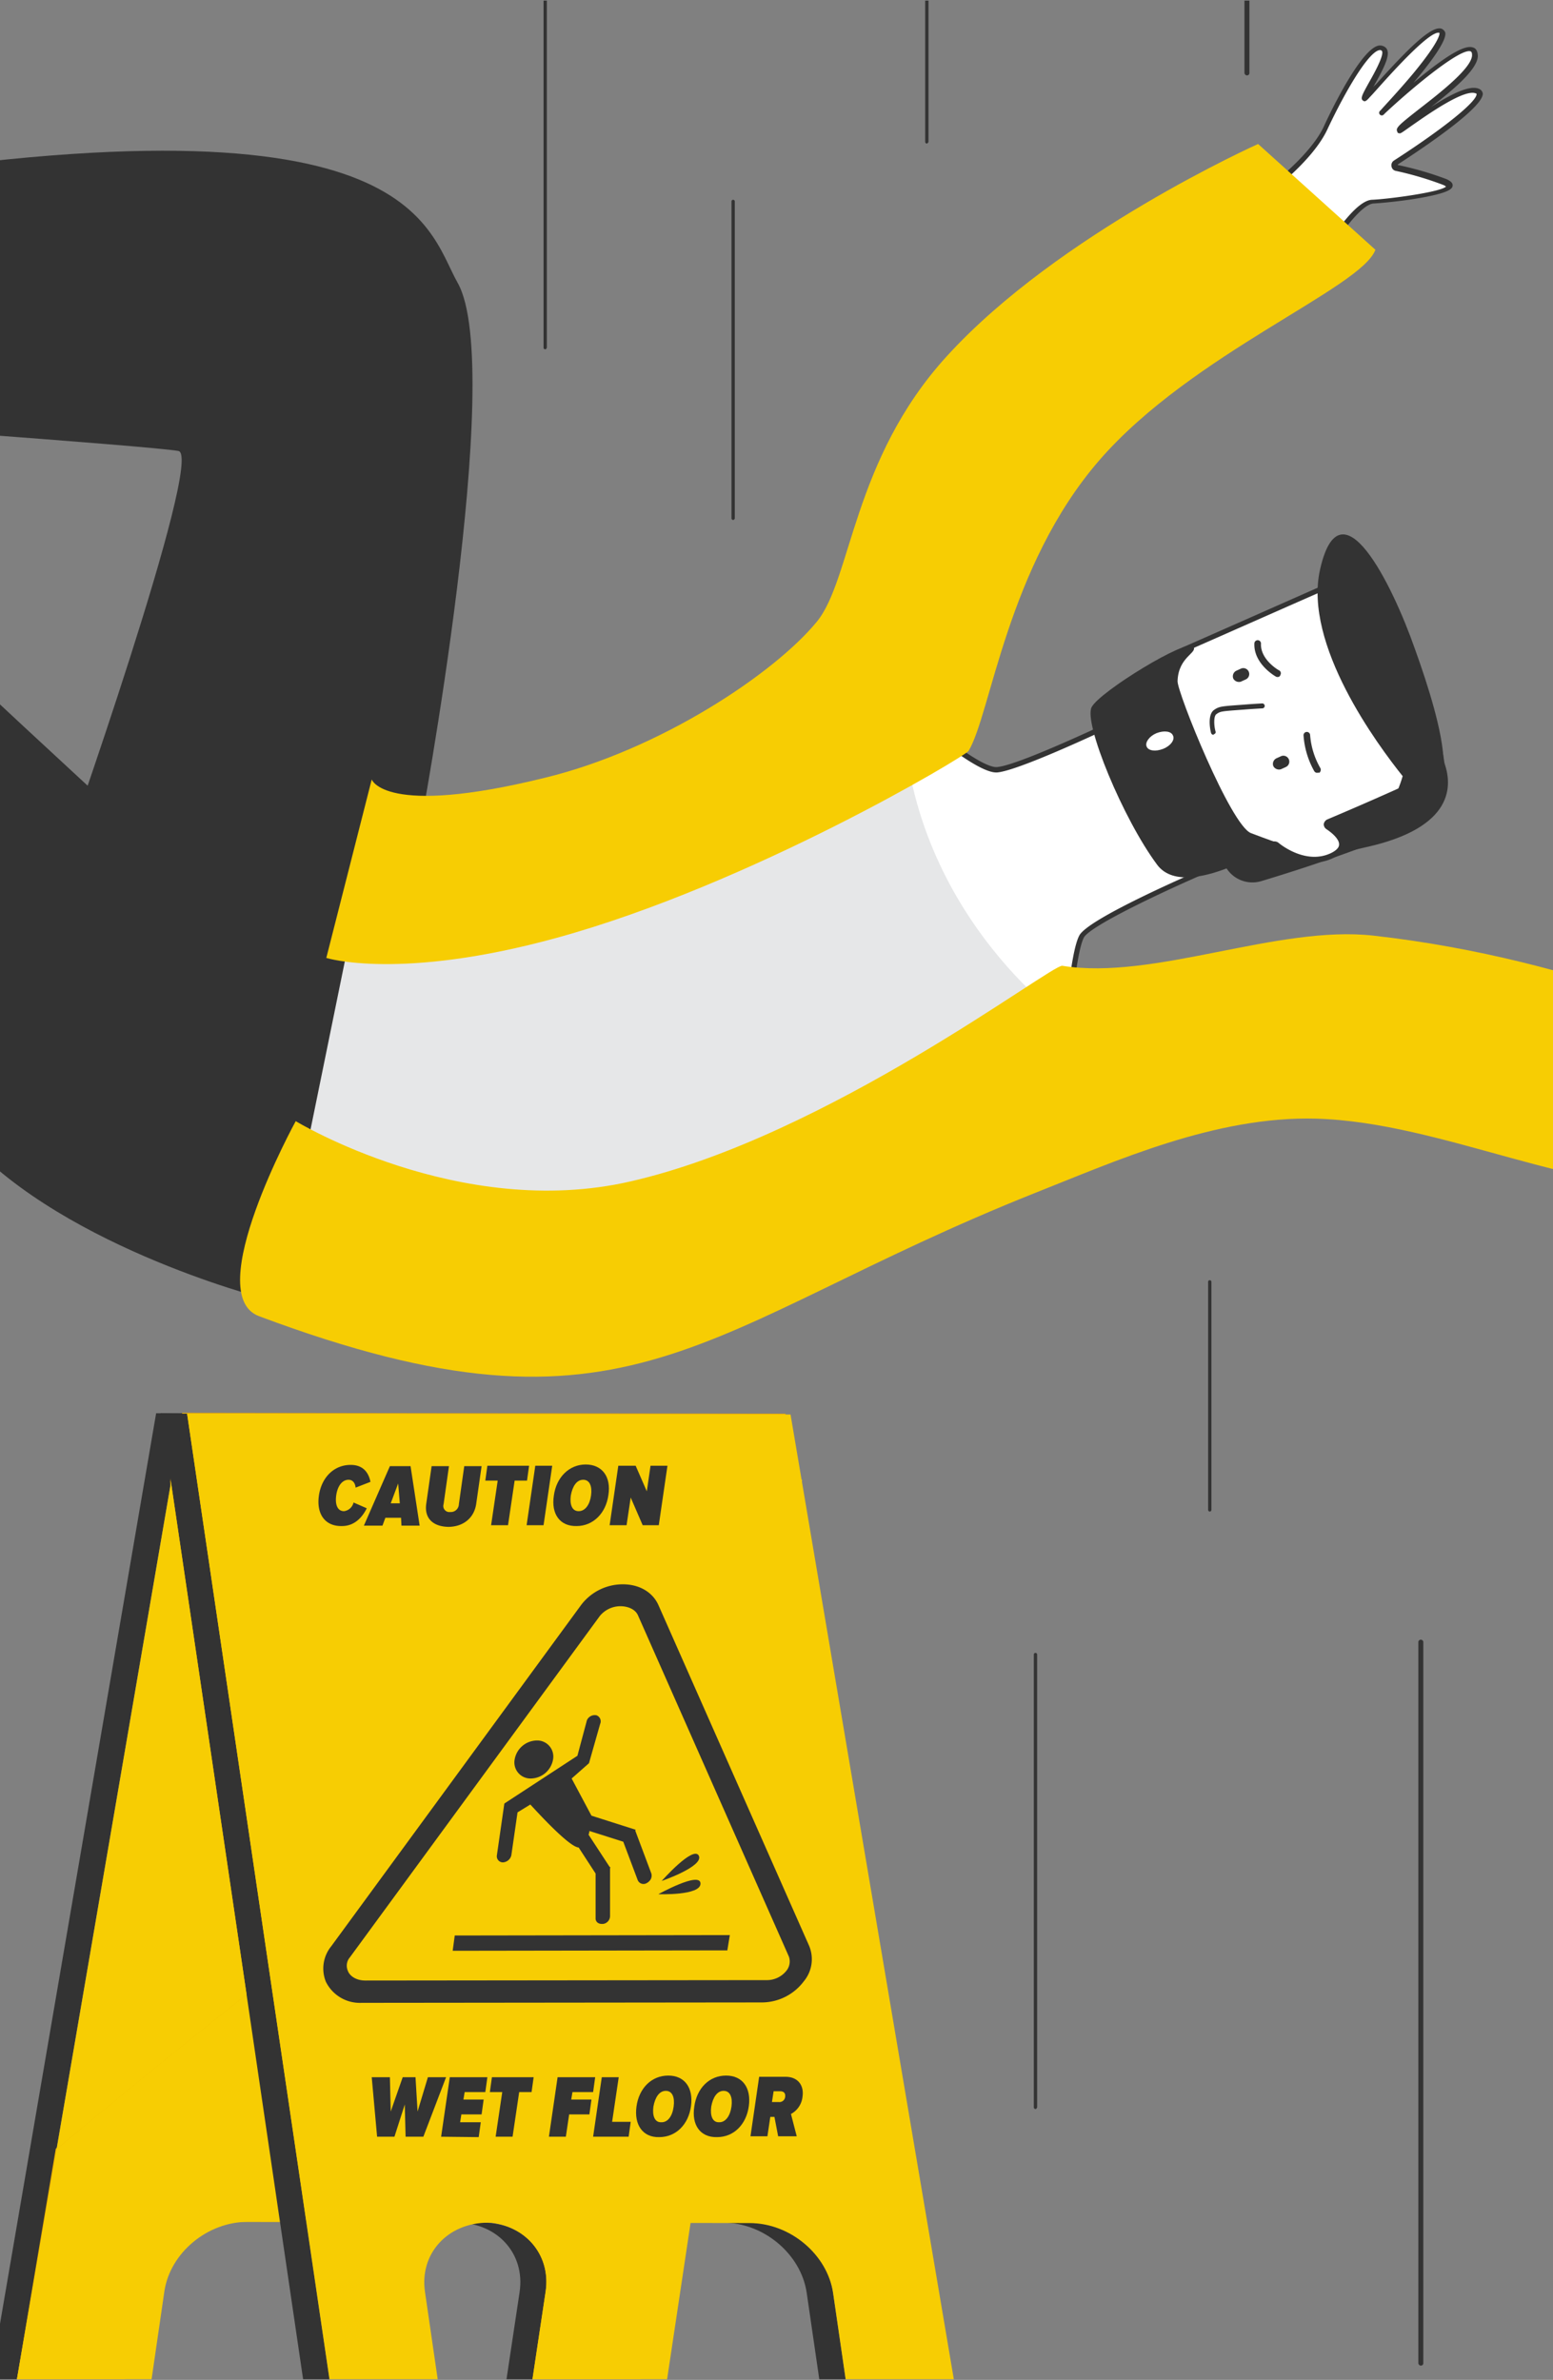 <svg xmlns="http://www.w3.org/2000/svg" xmlns:xlink="http://www.w3.org/1999/xlink" width="376" height="576" viewBox="0 0 376 576">
  <rect x="0" y="0" width="376" height="576" fill="#808080" stroke="none"/>
  <defs>
    <clipPath id="clip-path">
      <rect id="Rectangle_1882" data-name="Rectangle 1882" width="376" height="576" transform="translate(-1 236)" fill="#efefef"/>
    </clipPath>
    <clipPath id="clip-path-2">
      <rect id="Rectangle_2755" data-name="Rectangle 2755" width="376" height="575.7"/>
    </clipPath>
  </defs>
  <g id="Mask_Group_33" data-name="Mask Group 33" transform="translate(1 -236)" clip-path="url(#clip-path)">
    <g id="Personal_Accident_Page" data-name="Personal Accident Page" transform="translate(-1 236.15)">
      <g id="Group_51410" data-name="Group 51410" clip-path="url(#clip-path-2)">
        <path id="Path_21724" data-name="Path 21724" d="M-2.3,575.7H4.1L13.7,520h0L41.4,358.6l2.9-16.7H37.8L11.4,495.8Z" fill="#333"/>
        <path id="Path_21725" data-name="Path 21725" d="M125.8,554.6l-3.2,21.3H129l3.2-21.3c1.4-9.3-5.4-16.8-15.2-16.8h-6.4C120.4,537.8,127.2,545.3,125.8,554.6Z" fill="#333"/>
        <path id="Path_21726" data-name="Path 21726" d="M4.1,575.7H30.3l3.1-21.3c1.4-9.3,10.4-16.8,20.2-16.8l63.3.1c9.8,0,16.6,7.6,15.2,16.8l-3.2,21.3h26.2L190.2,342l-146.1-.2-2.9,16.7,18.3,124c-21.2,16.6-46,37.4-46,37.4Z" fill="#edb000"/>
        <path id="Path_21727" data-name="Path 21727" d="M4.1,575.7H36.7l3.1-21.3c1.4-9.3,10.4-16.8,20.2-16.8l56.9.1c9.8,0,16.6,7.6,15.2,16.8l-3.2,21.3h32.6L194.2,358,44.3,341.9l-2.9,16.7,18.3,124c-21.2,16.6-46,37.4-46,37.4Z" fill="#f7cd03"/>
        <path id="Path_21728" data-name="Path 21728" d="M38.9,341.9l2.5,16.7,18.3,124,8.1,55.1,5.6,38.1h6.4l-5.6-38.1-8.8-59.5L45.3,342Z" fill="#333"/>
        <path id="Path_21729" data-name="Path 21729" d="M175.1,537.8c9.8,0,18.8,7.6,20.2,16.9l3.1,21.3h6.4l-3.1-21.3c-1.3-9.3-10.4-16.8-20.2-16.9Z" fill="#333"/>
        <path id="Path_21730" data-name="Path 21730" d="M45.3,342,79.8,575.9H106l-3.1-21.3c-1.4-9.3,5.5-16.8,15.3-16.8l63.3.1c9.8,0,18.8,7.6,20.2,16.9l3.1,21.3H231L191.4,342.2Z" fill="#f7cd03"/>
        <g id="Group_51407" data-name="Group 51407">
          <path id="Path_21731" data-name="Path 21731" d="M195.9,470.8l-36.5-82.5c-1.4-3.1-4.6-5-8.6-5a12.646,12.646,0,0,0-10.1,5L80.2,470.9a8.521,8.521,0,0,0-1.3,8.6,9.18,9.18,0,0,0,8.6,5.1l97-.1a12.739,12.739,0,0,0,10.1-5.1A8.355,8.355,0,0,0,195.9,470.8Zm-5.4,5.9a6.032,6.032,0,0,1-5,2.4l-97,.1c-2.4,0-3.9-1.2-4.3-2.4a3.073,3.073,0,0,1,.5-3.2L145.2,391a6.457,6.457,0,0,1,5-2.4c1.6,0,3.6.6,4.3,2.3L191,473.4A3.556,3.556,0,0,1,190.5,476.7Z" fill="#333"/>
          <path id="Path_21732" data-name="Path 21732" d="M128.6,430.3a5.554,5.554,0,0,0,5.3-4.6,3.9,3.9,0,0,0-4-4.6,5.554,5.554,0,0,0-5.3,4.6A3.9,3.9,0,0,0,128.6,430.3Z" fill="#333"/>
          <path id="Path_21733" data-name="Path 21733" d="M120.3,448.9a1.472,1.472,0,0,0,1.5,1.7,2.229,2.229,0,0,0,2-1.7l1.5-10.4,3.1-1.9c2.3,2.5,9.5,10.3,11.7,10.4l4.1,6.3v10.8a1.29,1.29,0,0,0,.5,1.1,1.689,1.689,0,0,0,1,.3h.3a1.934,1.934,0,0,0,1.7-1.9V452l.1-.1-.1-.1v-.1h-.1l-5.1-7.8a2.92,2.92,0,0,0,.2-.9l8.2,2.6,3.5,9.3a1.514,1.514,0,0,0,2.2.7,2.41,2.41,0,0,0,1-1,1.95,1.95,0,0,0,.1-1.3l-3.9-10.4.1-.2-10.7-3.4-4.8-9,4.2-3.7h0l2.7-9.5a1.55,1.55,0,0,0-.9-2.1,2.085,2.085,0,0,0-2.3,1.2l-2.3,8.6-17.6,11.5-.1.1h0Z" fill="#333"/>
          <path id="Path_21734" data-name="Path 21734" d="M169.2,449c-1.3-2.6-9,6.1-9,6.1S170.4,451.6,169.2,449Z" fill="#333"/>
          <path id="Path_21735" data-name="Path 21735" d="M169.6,455.7c-.1-3-10.2,2.6-10.2,2.6S169.7,458.7,169.6,455.7Z" fill="#333"/>
          <path id="Path_21736" data-name="Path 21736" d="M109.6,472l66.5-.1.6-3.7-66.6.1Z" fill="#333"/>
        </g>
        <g id="Group_51408" data-name="Group 51408">
          <path id="Path_21737" data-name="Path 21737" d="M77.2,361.9c.6-4.4,3.6-7.5,7.7-7.5,3.3,0,4.4,2.2,4.8,4.1l-3.6,1.4c-.1-1.1-.7-1.9-1.7-1.9-1.6,0-2.7,1.6-3,3.8s.3,3.8,1.9,3.8a2.731,2.731,0,0,0,2.3-2.1l3.2,1.4c-.9,1.8-2.7,4.3-6,4.3C78.7,369.3,76.6,366.3,77.2,361.9Z" fill="#333"/>
          <path id="Path_21738" data-name="Path 21738" d="M97.2,369.1l-.1-1.9H93.3l-.7,1.9H88.1l6.3-14.4h5l2.2,14.4Zm-.8-10.2-1.8,4.8h2.2Z" fill="#333"/>
          <path id="Path_21739" data-name="Path 21739" d="M103.2,363.8l1.3-9.1h4.2l-1.3,9.2a1.461,1.461,0,0,0,1.6,1.9,1.947,1.947,0,0,0,2.1-1.9l1.3-9.2h4.2l-1.3,9.1c-.5,3.5-3.2,5.6-6.8,5.6C104.8,369.3,102.7,367.3,103.2,363.8Z" fill="#333"/>
          <path id="Path_21740" data-name="Path 21740" d="M118.9,369l1.6-10.8h-3l.5-3.6h10.1l-.5,3.6h-3L123,369Z" fill="#333"/>
          <path id="Path_21741" data-name="Path 21741" d="M127.5,369l2.1-14.4h4.1L131.6,369Z" fill="#333"/>
          <path id="Path_21742" data-name="Path 21742" d="M134.1,361.8c.6-4.4,3.7-7.5,7.7-7.5s6.2,3,5.5,7.4c-.6,4.4-3.7,7.5-7.7,7.5C135.5,369.3,133.4,366.2,134.1,361.8Zm9,0c.3-2.2-.3-3.8-1.9-3.8s-2.6,1.6-3,3.8c-.3,2.2.3,3.8,1.9,3.8S142.8,364,143.1,361.8Z" fill="#333"/>
          <path id="Path_21743" data-name="Path 21743" d="M155.6,369l-2.9-6.7-1,6.7h-4.1l2.1-14.4h4.2l2.7,6.2.9-6.2h4.1L159.5,369Z" fill="#333"/>
        </g>
        <g id="Group_51409" data-name="Group 51409">
          <path id="Path_21744" data-name="Path 21744" d="M98.2,517l-.2-7.8L95.5,517H91.3L90,502.6h4.4l.2,8.3,2.9-8.3h3.1l.5,8.3,2.5-8.3H108L102.5,517Z" fill="#333"/>
          <path id="Path_21745" data-name="Path 21745" d="M106.8,517l2.1-14.4H118l-.5,3.6h-5l-.3,1.8h4.9l-.5,3.6h-4.9l-.3,1.9h5l-.5,3.6Z" fill="#333"/>
          <path id="Path_21746" data-name="Path 21746" d="M120,517l1.6-10.8h-3l.5-3.6h10.1l-.5,3.6h-3L124.1,517Z" fill="#333"/>
          <path id="Path_21747" data-name="Path 21747" d="M132.9,517l2.1-14.4h9.1l-.5,3.6h-5l-.3,1.8h4.9l-.5,3.6h-4.9L137,517Z" fill="#333"/>
          <path id="Path_21748" data-name="Path 21748" d="M143.6,517l2.1-14.4h4.1l-1.6,10.8h4.5l-.5,3.6Z" fill="#333"/>
          <path id="Path_21749" data-name="Path 21749" d="M154.1,509.7c.6-4.4,3.6-7.5,7.7-7.5,4,0,6.1,3,5.5,7.4s-3.6,7.5-7.7,7.5C155.6,517.2,153.5,514.1,154.1,509.7Zm9,0c.3-2.2-.3-3.8-1.9-3.8s-2.6,1.6-3,3.8c-.3,2.2.3,3.8,1.8,3.8C161.7,513.6,162.8,512,163.1,509.7Z" fill="#333"/>
          <path id="Path_21750" data-name="Path 21750" d="M168.1,509.7c.6-4.4,3.6-7.5,7.7-7.5,4,0,6.1,3,5.5,7.4s-3.6,7.5-7.7,7.5C169.5,517.2,167.4,514.1,168.1,509.7Zm9,0c.3-2.2-.3-3.8-1.9-3.8s-2.6,1.6-3,3.8c-.3,2.2.3,3.8,1.8,3.8C175.7,513.6,176.8,511.9,177.1,509.7Z" fill="#333"/>
          <path id="Path_21751" data-name="Path 21751" d="M188.4,516.9l-.9-4.7h-1l-.7,4.7h-4.1l2.1-14.4h6.4c3,0,4.5,2.1,4.1,4.8a5.353,5.353,0,0,1-2.8,4.2l1.4,5.4Zm1.7-9.6c.1-.9-.4-1.3-1.2-1.3h-1.6l-.4,2.6h1.6A1.391,1.391,0,0,0,190.1,507.3Z" fill="#333"/>
        </g>
        <path id="Path_21752" data-name="Path 21752" d="M13.7,520h0s24.8-20.7,46-37.4l-18.3-124Z" fill="#f7cd03"/>
      </g>
      <g id="Group_51411" data-name="Group 51411" clip-path="url(#clip-path-2)">
        <path id="Path_21753" data-name="Path 21753" d="M45.3,212.1S-31.1,142.5-42.6,129-208.1,94.2-208.1,94.2l-18.1,56.3,139.6,25.8s51.6,66.5,76.3,96.8C12.2,300.8,63.5,314,63.5,314l38.1-113s21-111.9,9.2-132.7C103,54.5,100.1,18.9-55.1,46.6l3.1,54.9s88.7,6.3,95.2,7.5c6.4,1.2-28.3,99.3-28.3,99.3Z" fill="#333"/>
      </g>
      <g id="Group_51412" data-name="Group 51412" clip-path="url(#clip-path-2)">
        <path id="Path_21754" data-name="Path 21754" d="M293.2,209.8s-29.3,12.5-31.4,16.6-3.3,21-3.3,21l-50.2-32,15.3-40.6s13.3,11.6,17.8,11.2c6.2-.6,34-14.1,34-14.1Z" fill="#fff"/>
      </g>
      <g id="Group_51413" data-name="Group 51413" clip-path="url(#clip-path-2)">
        <path id="Path_21755" data-name="Path 21755" d="M259,248.4l-51.4-32.8,15.8-41.8.7.6c3.6,3.2,13.9,11.4,17.3,11.1,6-.5,33.5-13.9,33.8-14a.6.6,0,0,1,.5,1.1c-1.1.6-28,13.6-34.2,14.2-4.1.4-14.6-8.3-17.6-10.8l-14.8,39.3L258,246.5c.3-3.7,1.4-16.6,3.3-20.2,2.1-4.2,28.7-15.6,31.7-16.9a.6.6,0,0,1,.5,1.1c-11.7,5-29.7,13.5-31.1,16.3-2,4-3.2,20.6-3.2,20.8Z" fill="#333"/>
      </g>
      <g id="Group_51414" data-name="Group 51414" clip-path="url(#clip-path-2)">
        <path id="Path_21756" data-name="Path 21756" d="M442.9,275s25.2,3.4,23.1,6.5c-2,3.1-24.5-1.7-24.6-1.2-.3.9,11.7,3.9,11.1,6.5-.8,3.6-14-1.7-22.8-6-8.8-4.2-25.3-2.8-25.3-2.8l9.9-19.4s9.9,3.3,12.8,1.1,19.6-12.9,16.5-7.3a79.729,79.729,0,0,1-6.9,10,.746.746,0,0,0,.6,1.2c6.4-.7,27.8-2.7,26.3.9-1.8,4.2-20.8,4-20.7,4.5.3,1.5,21.9-1.4,25.5,2.6,5.3,5.7-26,3.4-26,3.4Z" fill="#fff"/>
      </g>
      <g id="Group_51415" data-name="Group 51415" clip-path="url(#clip-path-2)">
        <path id="Path_21757" data-name="Path 21757" d="M450.2,288.5c-5.4,0-17-5.4-20.8-7.2-8.5-4.1-24.9-2.8-25-2.8l-1.1.1,10.6-20.8.5.2c2.7.9,10.1,2.9,12.3,1.2a97.124,97.124,0,0,1,8.8-5.6c7.4-4.2,8.3-3.5,8.7-3.1.8.7.1,1.8-.1,2.2a75.613,75.613,0,0,1-6.9,10s-.1.1,0,.1l.1.1c11.2-1.2,25-2.1,26.8.3a1.392,1.392,0,0,1,.1,1.4c-1,2.3-5.9,3.4-11.9,4,6.8-.1,14.4,0,16.6,2.4a2.087,2.087,0,0,1,.6,2.3c-.5,1.1-2.6,2.6-14.5,2.6h-2.2c6.2,1.2,12.9,2.8,13.7,4.6a1.063,1.063,0,0,1-.1,1.2c-1.4,2.2-9,1.4-20.9-.4-.3-.1-.6-.1-1-.2.1,0,.2.1.4.1,4.8,1.9,8.5,3.5,8.1,5.5a1.785,1.785,0,0,1-1.1,1.3C451.6,288.4,451,288.5,450.2,288.5Zm-39.3-11.4c5.7,0,13.7.5,19,3.1,8.9,4.3,19,8.1,21.5,6.9a.664.664,0,0,0,.4-.5c.2-1.2-5.1-3.2-7.3-4.1-3.1-1.2-4.1-1.6-3.8-2.4.2-.6.7-.5,1.9-.3.8.1,1.9.3,3.1.5,5,.8,18.4,2.9,19.7,1h0c0-.1-.2-1.4-11.2-3.6-5.5-1.1-11-1.9-11.5-1.9h-.4a.6.6,0,1,1,0-1.2h.5c10.1.7,24.4.7,25.5-1.5.1-.3-.2-.7-.4-.9-2.1-2.3-11.5-2.1-17.7-2-6.5.1-7.8.1-8-.9l-.1-.3.2-.2c.2-.3.4-.3,3.3-.5,4.4-.3,16.1-1,17.3-3.8.1-.1,0-.1,0-.2-1.1-1.4-11.4-1.4-25.7.2a1.209,1.209,0,0,1-1.3-.7,1.37,1.37,0,0,1,.1-1.5,81.674,81.674,0,0,0,6.8-9.9,2.6,2.6,0,0,0,.3-.7c-1.8-.3-12.4,6.1-15.9,8.8-2.8,2.1-10.7-.2-12.9-.9l-9.2,18A23.539,23.539,0,0,1,410.9,277.1Z" fill="#333"/>
      </g>
      <g id="Group_51416" data-name="Group 51416" clip-path="url(#clip-path-2)">
        <path id="Path_21758" data-name="Path 21758" d="M334.9,26.9S352.3,8.4,348.7,7.3s-17.9,16.8-18.3,16.5c-.7-.5,6.6-10.4,4.6-12.1-2.9-2.3-9.8,10.2-13.9,19s-17.9,18.2-17.9,18.2l19.9,8.8s5.6-8.8,9.2-9c3.6-.1,23.3-2.4,17.4-4.8a71.381,71.381,0,0,0-11.6-3.4.7.7,0,0,1-.2-1.3c5.4-3.5,23.3-15.4,19.8-17.2-4.1-2.1-18.7,10-18.9,9.6-.7-1.4,17.8-12.7,18.2-18.1.5-7.7-22.4,13.8-22.4,13.8Z" fill="#fff"/>
      </g>
      <g id="Group_51417" data-name="Group 51417" clip-path="url(#clip-path-2)">
        <path id="Path_21759" data-name="Path 21759" d="M323.3,58.5,301.9,49l.9-.6c.1-.1,13.7-9.4,17.7-17.9,2-4.4,9-18.6,13.2-19.6a2.09,2.09,0,0,1,1.7.4c1.6,1.3-.2,4.8-2.8,9.4-.1.1-.1.2-.2.3a4.62,4.62,0,0,1,.7-.7c8-8.9,13.5-14.3,15.9-13.5a1.591,1.591,0,0,1,.9.9c.5,1.9-3.7,7.5-7.7,12.2.6-.5,1.1-.9,1.7-1.4,9.2-7.5,11.7-7.6,12.9-7.1.5.2,1,.8,1,2.1-.2,3.3-6.1,8.2-11.4,12.3,5.1-3.3,9.6-5.5,11.8-4.4a1.479,1.479,0,0,1,.8,1.1c.1,3-11.1,11-20.5,17.1l-.1.1a.1.1,0,0,0,.1.1,80.217,80.217,0,0,1,11.7,3.4c.4.2,1.6.7,1.5,1.6-.1.6-.3,1.7-8.7,3.1-4.2.7-8.7,1.1-10.4,1.2-2.7.1-7.2,6.3-8.8,8.7Zm-18.9-9.7L322.8,57c1.3-1.9,6-8.7,9.4-8.8,4.4-.2,16.7-1.9,17.9-3.2a3.216,3.216,0,0,0-.7-.4,78.784,78.784,0,0,0-11.5-3.4,1.281,1.281,0,0,1-1-1.1,1.344,1.344,0,0,1,.6-1.4c12.1-7.8,20.1-14.3,20-16.1a.1.1,0,0,0-.1-.1c-2.7-1.4-12.2,5.4-15.8,7.9-2.4,1.7-2.5,1.8-2.9,1.7l-.3-.1-.1-.3c-.5-.9.5-1.7,5.6-5.7,4.9-3.8,12.3-9.6,12.5-12.7,0-.4,0-.8-.3-1-2.2-1-13.3,8-20.7,14.9h0l-.1.1-.3.3a.636.636,0,0,1-.9-.9l.3-.3c.3-.4,4.1-4.4,7.7-8.7,7.1-8.6,6.4-9.9,6.4-9.9h0c-2.2-.7-11.3,9.4-14.7,13.2-.9,1-1.6,1.8-2.1,2.3-.8.9-1.2,1.3-1.7.9-.7-.5-.2-1.4,1.4-4.3,1.2-2.1,4-7.1,3.1-7.8a.661.661,0,0,0-.6-.1c-2.7.6-8.2,10-12.4,18.9C318,38.7,307.5,46.6,304.4,48.8Z" fill="#333"/>
      </g>
      <g id="Group_51418" data-name="Group 51418" clip-path="url(#clip-path-2)">
        <path id="Path_21760" data-name="Path 21760" d="M258.5,247.4s-40.5-27.8-40-79.9l-129.7,39-17,83.3,75.6,9.7Z" fill="#e6e7e8"/>
      </g>
      <g id="Group_51419" data-name="Group 51419" clip-path="url(#clip-path-2)">
        <path id="Path_21761" data-name="Path 21761" d="M234.5,181.6c5.4-8.9,9.3-44.6,31.7-70.4S329.6,69.6,333,60.3L304.6,34.7s-48.3,21.6-75.4,51.4c-22.9,25.1-23,54.1-31.5,64.3-10.2,12.4-37.8,30.9-65.8,37.7-38.9,9.6-41.9.4-41.9.4L79,231.7s17.8,5.6,55.9-4.9C181.8,213.9,233.7,182.9,234.5,181.6Z" fill="#f7cd03"/>
      </g>
      <g id="Group_51420" data-name="Group 51420" clip-path="url(#clip-path-2)">
        <path id="Path_21762" data-name="Path 21762" d="M62.7,318.4c90.5,33.9,106.2,2.7,188.1-29.9,19-7.5,43.5-18.6,67.9-17.9,30.8.9,63.2,18.8,93.6,16.6l10.8-35.5s-39.5-19.7-90.6-25.4c-23.2-2.6-53.2,10.9-75.3,7.3-2.6-.4-56.8,41.3-104.6,52.2-41.4,9.5-81-14.6-81-14.6S48.6,313.1,62.7,318.4Z" fill="#f7cd03"/>
      </g>
      <g id="Group_51421" data-name="Group 51421" clip-path="url(#clip-path-2)">
        <path id="Path_21763" data-name="Path 21763" d="M346.5,172.4c2.2,6.4,7.8,21.7-3,26.8-12.3,5.8-29.1,11.2-38.1,13.9a7.466,7.466,0,0,1-8.9-3.9L279,171.8a7.477,7.477,0,0,1,2.8-9.5c10.8-6.7,34.4-19.8,38.7-20.1C335.1,141,343,162.3,346.5,172.4Z" fill="#333"/>
      </g>
      <g id="Group_51422" data-name="Group 51422" clip-path="url(#clip-path-2)">
        <path id="Path_21764" data-name="Path 21764" d="M276.4,199.3c-6.2-10-10.4-24.1-8.5-29.5,1.1-3.2,9.2-8,18.8-12.8.3-.1,35-15.5,35-15.5L344,188.8s-10.5,4.8-22.4,9.9a.748.748,0,0,0-.1,1.3c2.6,1.8,5.4,4.7,1.1,6.9-5.4,2.7-11.1-.6-13.4-2.5a.744.744,0,0,0-.9-.1c-8.5,3.3-16,5.9-19.1,5.9a8.3,8.3,0,0,1-5-1.8Z" fill="#fff"/>
      </g>
      <g id="Group_51423" data-name="Group 51423" clip-path="url(#clip-path-2)">
        <path id="Path_21765" data-name="Path 21765" d="M289.2,210.7a9.06,9.06,0,0,1-5.3-1.9.583.583,0,1,1,.6-1,8.472,8.472,0,0,0,4.7,1.7c2.6,0,9-2,18.8-5.9a1.6,1.6,0,0,1,1.5.2c.7.6,6.8,5.4,12.8,2.5,1.2-.6,1.9-1.3,1.9-2,.1-1-1-2.4-3.1-3.8a1.426,1.426,0,0,1-.6-1.2,1.548,1.548,0,0,1,.8-1.1c10.2-4.3,19.5-8.5,21.8-9.6l-21.7-46.2c-4.4,1.9-34,15-34.5,15.2-14.1,7.1-17.9,10.7-18.5,12.5-1.8,5.1,2.2,18.9,8.4,29a.583.583,0,0,1-1,.6c-6.5-10.5-10.5-24.5-8.5-30,1.1-2.9,7.3-7.2,19.1-13.2.3-.1,31.5-13.9,35.1-15.5l.5-.2,22.8,48.4-.6.3c-.1,0-10.6,4.9-22.4,9.9a.1.1,0,0,0-.1.1c0,.1,0,.1.1.1,2.5,1.7,3.7,3.4,3.6,4.9-.1,1.2-.9,2.2-2.6,3-5,2.5-10.7.2-14.1-2.6a.187.187,0,0,0-.3,0c-10,3.9-16.5,5.9-19.3,6C289.3,210.7,289.2,210.7,289.2,210.7Z" fill="#333"/>
      </g>
      <g id="Group_51424" data-name="Group 51424" clip-path="url(#clip-path-2)">
        <path id="Path_21766" data-name="Path 21766" d="M299.9,164.9a1.56,1.56,0,0,1-1.3-.8,1.506,1.506,0,0,1,.7-1.9l1.1-.5a1.432,1.432,0,1,1,1.2,2.6l-1.1.5A1.268,1.268,0,0,1,299.9,164.9Z" fill="#333"/>
      </g>
      <g id="Group_51425" data-name="Group 51425" clip-path="url(#clip-path-2)">
        <path id="Path_21767" data-name="Path 21767" d="M309.6,186.1a1.56,1.56,0,0,1-1.3-.8,1.506,1.506,0,0,1,.7-1.9l1.1-.5a1.432,1.432,0,1,1,1.2,2.6l-1.1.5A1.268,1.268,0,0,1,309.6,186.1Z" fill="#333"/>
      </g>
      <g id="Group_51426" data-name="Group 51426" clip-path="url(#clip-path-2)">
        <path id="Path_21768" data-name="Path 21768" d="M318.9,186.9a.842.842,0,0,1-.7-.4,20.466,20.466,0,0,1-2.6-8.7.8.8,0,1,1,1.6,0,18.863,18.863,0,0,0,2.5,8,.909.909,0,0,1-.3,1.1A.781.781,0,0,0,318.9,186.9Zm-1.8-9.2Z" fill="#333"/>
      </g>
      <g id="Group_51427" data-name="Group 51427" clip-path="url(#clip-path-2)">
        <path id="Path_21769" data-name="Path 21769" d="M309.3,163.7a.6.6,0,0,1-.4-.1c-.2-.1-5.4-3.1-5.2-8a.8.8,0,1,1,1.6,0c-.2,3.9,4.3,6.5,4.4,6.5a.8.8,0,0,1,.3,1.1A.64.64,0,0,1,309.3,163.7Z" fill="#333"/>
      </g>
      <g id="Group_51428" data-name="Group 51428" clip-path="url(#clip-path-2)">
        <path id="Path_21770" data-name="Path 21770" d="M293.8,177.7a.634.634,0,0,1-.6-.5c-.2-.7-.9-4.3.7-5.5,1.3-.9,1.7-.9,7.2-1.3q1.8-.15,4.5-.3a.6.6,0,0,1,0,1.2q-2.7.15-4.5.3c-5.5.4-5.6.4-6.6,1.1-.7.5-.6,2.8-.2,4.2.1.3-.1.6-.5.7C293.9,177.7,293.8,177.7,293.8,177.7Z" fill="#333"/>
      </g>
      <g id="Group_51429" data-name="Group 51429" clip-path="url(#clip-path-2)">
        <path id="Path_21771" data-name="Path 21771" d="M309.2,203.8s-2.1-.7-6.3-2.3c-4.9-1.8-17.9-34.1-17.8-36.8.2-6,5-6.8,3.8-8.4-1.5-2-22.6,10.9-24.6,14.7s7.6,27.1,15.9,38.2C287.1,218.3,309.2,203.8,309.2,203.8Z" fill="#333"/>
      </g>
      <g id="Group_51430" data-name="Group 51430" clip-path="url(#clip-path-2)">
        <path id="Path_21772" data-name="Path 21772" d="M349.5,184c-.2-7-3.7-18.1-6.9-27-5.6-16-18.1-41.1-23-19.3-4.1,18.2,14,42.5,20,50-5.6,19.3-25.4,20.8-8.9,17.2C352,200.2,351.9,190,349.5,184Z" fill="#333"/>
      </g>
      <g id="Group_51431" data-name="Group 51431" clip-path="url(#clip-path-2)">
        <path id="Path_21773" data-name="Path 21773" d="M277.6,180.5c.4,1.1,2.2,1.3,4,.6s2.9-2.2,2.4-3.2c-.4-1.1-2.2-1.3-4-.6C278.3,178,277.2,179.5,277.6,180.5Z" fill="#fff"/>
      </g>
      <g id="Group_51432" data-name="Group 51432" clip-path="url(#clip-path-2)">
        <path id="Path_21774" data-name="Path 21774" d="M177.5,125.7a.43.43,0,0,1-.4-.4V48.6a.4.4,0,1,1,.8,0v76.8C177.8,125.5,177.7,125.7,177.5,125.7Z" fill="#333"/>
      </g>
      <g id="Group_51433" data-name="Group 51433" clip-path="url(#clip-path-2)">
        <path id="Path_21775" data-name="Path 21775" d="M224.4,34.6a.43.43,0,0,1-.4-.4V-21a.43.43,0,0,1,.4-.4.43.43,0,0,1,.4.4V34.2C224.7,34.4,224.5,34.6,224.4,34.6Z" fill="#333"/>
      </g>
      <g id="Group_51434" data-name="Group 51434" clip-path="url(#clip-path-2)">
        <path id="Path_21776" data-name="Path 21776" d="M132,84.4a.43.43,0,0,1-.4-.4V-25.6a.43.43,0,0,1,.4-.4.43.43,0,0,1,.4.4V84C132.3,84.2,132.2,84.4,132,84.4Z" fill="#333"/>
      </g>
      <g id="Group_51435" data-name="Group 51435" clip-path="url(#clip-path-2)">
        <path id="Path_21777" data-name="Path 21777" d="M301.9,18.1a.645.645,0,0,1-.6-.6V-157a.645.645,0,0,1,.6-.6.645.645,0,0,1,.6.6V17.5A.576.576,0,0,1,301.9,18.1Z" fill="#333"/>
      </g>
      <g id="Group_51436" data-name="Group 51436" clip-path="url(#clip-path-2)">
        <path id="Path_21778" data-name="Path 21778" d="M292.9,365.7a.43.43,0,0,1-.4-.4V310.1a.4.4,0,0,1,.8,0v55.2A.43.43,0,0,1,292.9,365.7Z" fill="#333"/>
      </g>
      <g id="Group_51437" data-name="Group 51437" clip-path="url(#clip-path-2)">
        <path id="Path_21779" data-name="Path 21779" d="M250.7,510.3a.43.43,0,0,1-.4-.4V400.3a.4.4,0,0,1,.8,0V509.9C251,510.1,250.9,510.3,250.7,510.3Z" fill="#333"/>
      </g>
      <g id="Group_51438" data-name="Group 51438" clip-path="url(#clip-path-2)">
        <path id="Path_21780" data-name="Path 21780" d="M344,572.4a.645.645,0,0,1-.6-.6V397.3a.6.6,0,0,1,1.2,0V571.8A.576.576,0,0,1,344,572.4Z" fill="#333"/>
      </g>
    </g>
  </g>
</svg>
